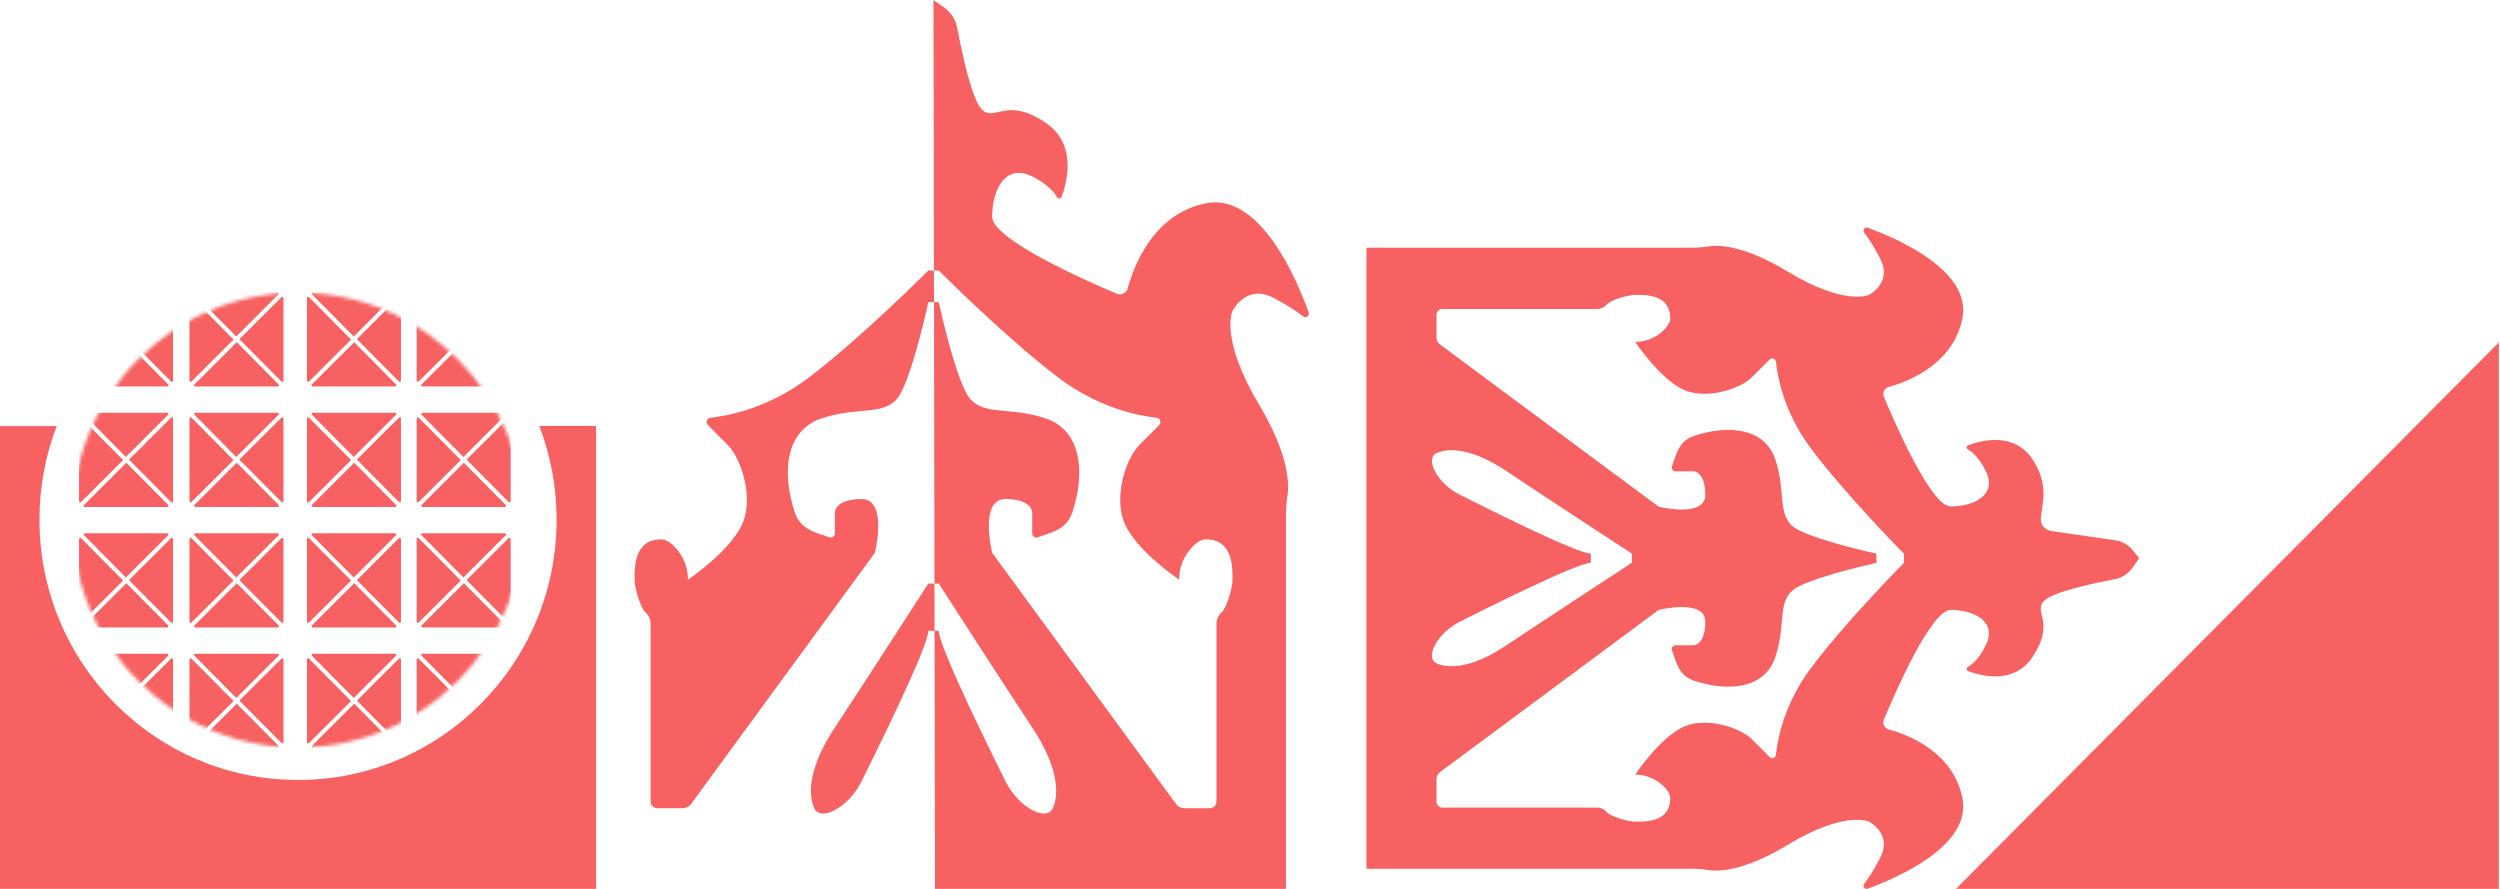 <?xml version="1.0" encoding="UTF-8"?> <svg xmlns="http://www.w3.org/2000/svg" width="717" height="255" viewBox="0 0 717 255" fill="none"><path d="M534.635 66.684C535.908 68.371 537.633 70.955 539.359 74.425C542.715 81.175 536.003 84.549 536.003 84.549C536.003 84.549 529.302 87.924 512.543 77.8C499.972 70.207 492.703 70.207 489.852 70.681C487.969 70.998 486.054 71.05 484.15 71.05L391.9 71.05L391.9 160.462L391.9 249.145L484.15 249.145C486.054 249.145 487.969 249.198 489.852 249.514C492.703 249.989 499.972 249.989 512.543 242.396C529.302 232.271 536.003 235.646 536.003 235.646C536.003 235.646 542.704 239.021 539.359 245.771C537.633 249.251 535.908 251.824 534.635 253.511C534.099 254.218 534.814 255.178 535.645 254.872C543.777 251.919 565.553 242.649 562.818 228.896C560.167 215.566 547.07 210.662 541.684 209.196C540.474 208.859 539.811 207.551 540.295 206.38C543.451 198.808 553.834 174.921 559.473 174.921C566.174 174.921 572.875 178.295 569.53 185.045C567.594 188.937 565.659 190.582 564.375 191.278C563.881 191.542 563.944 192.29 564.48 192.48C568.268 193.904 577.672 196.361 582.943 188.409C589.644 178.285 582.943 175.638 586.299 172.263C588.813 169.732 600.753 167.201 606.56 166.093C608.622 165.703 610.442 164.522 611.641 162.792L613.524 160.093L611.736 157.857C610.463 156.275 608.643 155.231 606.644 154.946L588.329 152.309C586.614 152.067 585.226 150.601 585.299 148.85C585.457 145.054 587.971 139.358 582.943 131.765C577.672 123.813 568.278 126.271 564.48 127.694C563.954 127.895 563.881 128.633 564.375 128.897C565.669 129.593 567.594 131.238 569.53 135.129C572.886 141.879 566.174 145.254 559.473 145.254C553.834 145.254 543.451 121.367 540.295 113.794C539.811 112.624 540.474 111.316 541.684 110.978C547.07 109.502 560.178 104.598 562.818 91.278C565.553 77.526 543.777 68.255 535.645 65.302C534.814 65.018 534.099 65.978 534.635 66.684ZM412.004 190.244C408.648 188.705 412.004 181.67 418.705 178.295C425.406 174.921 452.222 161.421 456.251 161.421L456.251 158.774C452.222 158.774 425.406 145.275 418.705 141.9C412.004 138.525 408.648 131.491 412.004 129.951C415.36 128.411 422.061 128.411 432.108 135.151C442.165 141.9 468.012 158.764 468.012 158.764L468.012 161.411C468.012 161.411 442.165 178.285 432.108 185.024C422.061 191.784 415.36 191.784 412.004 190.244ZM479.027 91.299C479.027 92.807 477.68 94.315 476.197 95.528C474.156 97.184 471.589 98.049 468.97 98.049C468.97 98.049 475.671 108.173 482.372 111.548C489.073 114.923 499.13 111.548 502.476 108.173L507.515 103.111C508.157 102.468 509.24 102.837 509.335 103.733C509.808 108.152 511.681 118.287 519.234 128.422C529.291 141.921 546.049 158.785 546.049 158.785L546.049 161.432C546.049 161.432 529.291 178.306 519.234 191.795C511.691 201.93 509.808 212.054 509.335 216.483C509.24 217.39 508.146 217.749 507.515 217.106L502.476 212.044C499.12 208.669 489.073 205.294 482.372 208.669C475.671 212.044 468.97 222.168 468.97 222.168C471.589 222.168 474.156 223.033 476.197 224.689C477.68 225.891 479.027 227.409 479.027 228.918C479.027 235.667 472.326 235.667 468.97 235.667C466.908 235.667 461.848 234.127 460.848 232.946C460.133 232.103 459.102 231.617 457.997 231.617L413.677 231.617C412.751 231.617 411.994 230.858 411.994 229.93L411.994 223.476C411.994 222.664 412.383 221.894 413.035 221.409L475.671 174.942C475.671 174.942 489.073 171.567 489.073 178.316C489.073 185.066 485.717 185.066 485.717 185.066L480.531 185.066C479.774 185.066 479.279 185.815 479.542 186.521C480.605 189.316 481.236 193.682 485.717 195.18C495.775 198.555 506.179 197.49 509.177 188.43C512.533 178.306 509.177 171.556 515.878 168.192C522.579 164.817 538.159 161.442 538.159 161.442L538.159 158.795C538.159 158.795 522.579 155.42 515.878 152.046C509.177 148.671 512.522 141.921 509.177 131.807C506.179 122.759 495.775 121.683 485.717 125.058C481.236 126.566 480.605 130.921 479.542 133.716C479.269 134.423 479.774 135.172 480.531 135.172L485.717 135.172C485.717 135.172 489.073 135.172 489.073 141.921C489.073 148.671 475.671 145.296 475.671 145.296L413.035 98.829C412.383 98.344 411.994 97.574 411.994 96.762L411.994 90.308C411.994 89.369 412.74 88.62 413.677 88.62L457.997 88.62C459.102 88.62 460.133 88.135 460.848 87.291C461.848 86.11 466.897 84.571 468.97 84.571C472.326 84.549 479.027 84.549 479.027 91.299Z" fill="#F76161"></path><path d="M268.154 254.925L368.809 254.925L368.809 148.808C368.809 146.614 368.873 144.41 369.23 142.248C369.767 138.968 369.767 130.605 361.151 116.146C349.663 96.868 353.492 89.158 353.492 89.158C353.492 89.158 357.322 81.449 364.98 85.298C368.925 87.281 371.85 89.274 373.764 90.73C374.564 91.341 375.658 90.529 375.311 89.57C371.955 80.215 361.435 55.168 345.823 58.31C330.696 61.358 325.13 76.429 323.458 82.63C323.079 84.022 321.585 84.792 320.26 84.233C311.665 80.605 284.544 68.656 284.544 62.17C284.544 54.461 288.374 46.752 296.032 50.601C300.451 52.826 302.323 55.052 303.112 56.528C303.417 57.098 304.259 57.024 304.48 56.412C306.089 52.056 308.888 41.236 299.862 35.182C288.374 27.473 285.365 35.182 281.536 31.323C278.664 28.433 275.792 14.701 274.54 8.015C274.098 5.653 272.752 3.544 270.795 2.162L267.723 -1.06114e-05M267.744 167.37L269.248 167.37C269.248 167.37 288.395 197.1 296.053 208.669C303.712 220.238 303.712 227.947 301.955 231.797C300.198 235.657 292.224 231.797 288.384 224.087C284.544 216.378 269.238 185.541 269.238 180.9L267.734 180.9M267.744 180.9L266.24 180.9C266.24 185.53 250.923 216.378 247.093 224.087C243.264 231.797 235.279 235.657 233.523 231.797C231.766 227.937 231.766 220.228 239.424 208.669C247.083 197.11 266.229 167.37 266.229 167.37L267.734 167.37M267.744 77.589L269.248 77.589C269.248 77.589 288.395 96.868 303.712 108.426C315.21 117.106 326.709 119.278 331.727 119.816C332.757 119.922 333.168 121.177 332.442 121.915L326.687 127.705C322.858 131.565 319.029 143.124 322.858 150.833C326.687 158.542 338.175 166.252 338.175 166.252C338.175 163.235 339.154 160.282 341.037 157.931C342.404 156.222 344.119 154.682 345.834 154.682C353.492 154.682 353.492 162.392 353.492 166.252C353.492 168.625 351.746 174.436 350.399 175.585C349.442 176.408 348.885 177.599 348.885 178.865L348.885 229.856C348.885 230.921 348.022 231.786 346.959 231.786L339.638 231.786C338.712 231.786 337.839 231.343 337.292 230.595L284.555 158.542C284.555 158.542 280.726 143.124 288.384 143.124C296.043 143.124 296.043 146.984 296.043 146.984L296.043 152.953C296.043 153.818 296.895 154.398 297.694 154.081C300.861 152.858 305.816 152.141 307.531 146.984C311.36 135.414 310.15 123.444 299.872 119.996C288.384 116.136 280.726 119.996 276.896 112.286C273.067 104.577 269.238 86.659 269.238 86.659L267.734 86.659M267.744 86.659L266.24 86.659C266.24 86.659 262.41 104.577 258.581 112.286C254.752 119.996 247.093 116.146 235.606 119.996C225.328 123.444 224.118 135.414 227.947 146.984C229.651 152.141 234.606 152.868 237.783 154.081C238.593 154.387 239.435 153.818 239.435 152.953L239.435 146.984C239.435 146.984 239.435 143.124 247.093 143.124C254.752 143.124 250.923 158.542 250.923 158.542L198.186 230.595C197.639 231.343 196.766 231.786 195.84 231.786L188.518 231.786C187.456 231.786 186.593 230.921 186.593 229.856L186.593 178.865C186.593 177.599 186.036 176.408 185.078 175.585C183.732 174.436 181.985 168.625 181.985 166.252C181.985 162.392 181.985 154.682 189.644 154.682C191.359 154.682 193.073 156.222 194.441 157.931C196.324 160.272 197.302 163.225 197.302 166.252C197.302 166.252 208.79 158.542 212.619 150.833C216.449 143.124 212.619 131.554 208.79 127.705L203.036 121.915C202.31 121.177 202.72 119.922 203.751 119.816C208.769 119.278 220.267 117.116 231.766 108.426C247.083 96.857 266.229 77.589 266.229 77.589L267.734 77.589" fill="#F76161"></path><path d="M560.988 254.925L716.663 98.197L716.663 254.925L560.988 254.925Z" fill="#F76161"></path><path d="M159.63 149.051C159.63 190.277 126.429 223.698 85.475 223.698C44.52 223.698 11.319 190.277 11.319 149.051C11.319 139.581 13.076 130.521 16.274 122.19L1.58286e-06 122.19L0 254.925L170.949 254.925L170.949 122.179L154.675 122.179C157.873 130.521 159.63 139.581 159.63 149.051Z" fill="#F76161"></path><mask id="mask0_2026_2533" style="mask-type:luminance" maskUnits="userSpaceOnUse" x="20" y="83" width="131" height="132"><path d="M20.672 149.156C20.672 185.182 49.686 214.396 85.475 214.396C121.264 214.396 150.278 185.182 150.278 149.156C150.278 113.13 121.264 83.917 85.475 83.917C49.686 83.927 20.672 113.13 20.672 149.156Z" fill="white"></path></mask><g mask="url(#mask0_2026_2533)"><path d="M120.906 188.062L132.91 200.169C136.96 196.129 140.947 192.143 145.029 188.072C145.239 187.861 145.092 187.492 144.797 187.492L121.148 187.492C120.843 187.482 120.696 187.84 120.906 188.062Z" fill="#F76161"></path><path d="M120.906 213.931C120.696 214.142 120.843 214.511 121.148 214.511L144.797 214.511C145.102 214.511 145.249 214.153 145.039 213.931L133.036 201.824C128.986 205.874 124.988 209.85 120.906 213.931Z" fill="#F76161"></path><path d="M133.803 200.938C137.832 204.999 141.808 208.996 145.869 213.088C146.08 213.299 146.448 213.151 146.448 212.856L146.448 189.148C146.448 188.852 146.09 188.694 145.869 188.905L133.803 200.938Z" fill="#F76161"></path><path d="M119.496 189.137L119.496 212.845C119.496 213.14 119.854 213.299 120.075 213.088L132.141 201.054C128.112 196.994 124.135 192.997 120.075 188.905C119.854 188.694 119.496 188.842 119.496 189.137Z" fill="#F76161"></path><path d="M89.451 188.062L101.454 200.169C105.505 196.129 109.492 192.143 113.573 188.072C113.784 187.861 113.637 187.492 113.342 187.492L89.693 187.492C89.388 187.482 89.241 187.84 89.451 188.062Z" fill="#F76161"></path><path d="M89.451 213.931C89.241 214.142 89.388 214.511 89.693 214.511L113.342 214.511C113.647 214.511 113.794 214.153 113.584 213.931L101.581 201.824C97.531 205.874 93.533 209.85 89.451 213.931Z" fill="#F76161"></path><path d="M102.349 200.939C106.378 204.999 110.354 208.996 114.415 213.088C114.625 213.299 114.994 213.151 114.994 212.845L114.994 189.137C114.994 188.831 114.625 188.684 114.415 188.895L102.349 200.939Z" fill="#F76161"></path><path d="M100.686 201.055C96.657 196.994 92.68 192.997 88.62 188.905C88.409 188.694 88.041 188.842 88.041 189.148L88.041 212.856C88.041 213.151 88.399 213.309 88.62 213.098L100.686 201.055Z" fill="#F76161"></path><path d="M120.906 153.501L132.91 165.608C136.96 161.569 140.947 157.583 145.029 153.512C145.239 153.301 145.092 152.932 144.797 152.932L121.148 152.932C120.843 152.921 120.696 153.29 120.906 153.501Z" fill="#F76161"></path><path d="M120.906 179.371C120.696 179.582 120.843 179.951 121.148 179.951L144.797 179.951C145.102 179.951 145.249 179.593 145.039 179.371L133.036 167.264C128.986 171.314 124.988 175.301 120.906 179.371Z" fill="#F76161"></path><path d="M133.803 166.378C137.832 170.439 141.808 174.436 145.869 178.528C146.08 178.739 146.448 178.591 146.448 178.296L146.448 154.588C146.448 154.292 146.09 154.134 145.869 154.345L133.803 166.378Z" fill="#F76161"></path><path d="M119.496 154.587L119.496 178.285C119.496 178.58 119.854 178.738 120.075 178.528L132.141 166.494C128.112 162.434 124.135 158.437 120.075 154.345C119.854 154.134 119.496 154.282 119.496 154.587Z" fill="#F76161"></path><path d="M89.451 153.501L101.454 165.608C105.505 161.569 109.492 157.583 113.573 153.512C113.784 153.301 113.637 152.932 113.342 152.932L89.693 152.932C89.388 152.921 89.241 153.29 89.451 153.501Z" fill="#F76161"></path><path d="M89.451 179.371C89.241 179.582 89.388 179.951 89.693 179.951L113.342 179.951C113.647 179.951 113.794 179.593 113.584 179.371L101.581 167.264C97.531 171.314 93.533 175.301 89.451 179.371Z" fill="#F76161"></path><path d="M102.349 166.378C106.378 170.439 110.354 174.436 114.415 178.528C114.625 178.739 114.994 178.591 114.994 178.285L114.994 154.577C114.994 154.271 114.625 154.124 114.415 154.335L102.349 166.378Z" fill="#F76161"></path><path d="M100.686 166.494C96.657 162.434 92.68 158.437 88.62 154.345C88.409 154.134 88.041 154.282 88.041 154.588L88.041 178.296C88.041 178.591 88.399 178.749 88.62 178.538L100.686 166.494Z" fill="#F76161"></path><path d="M120.906 118.941L132.91 131.048C136.96 127.009 140.947 123.023 145.029 118.952C145.239 118.741 145.092 118.372 144.797 118.372L121.148 118.372C120.843 118.372 120.696 118.73 120.906 118.941Z" fill="#F76161"></path><path d="M120.906 144.822C120.696 145.033 120.843 145.402 121.148 145.402L144.797 145.402C145.102 145.402 145.249 145.043 145.039 144.822L133.036 132.715C128.986 136.764 124.988 140.74 120.906 144.822Z" fill="#F76161"></path><path d="M133.803 131.818C137.832 135.878 141.808 139.875 145.869 143.967C146.08 144.178 146.448 144.031 146.448 143.735L146.448 120.027C146.448 119.732 146.09 119.574 145.869 119.785L133.803 131.818Z" fill="#F76161"></path><path d="M119.496 120.027L119.496 143.735C119.496 144.031 119.854 144.189 120.075 143.978L132.141 131.945C128.112 127.884 124.135 123.887 120.075 119.795C119.854 119.574 119.496 119.722 119.496 120.027Z" fill="#F76161"></path><path d="M89.451 118.941L101.454 131.048C105.505 127.009 109.492 123.023 113.573 118.952C113.784 118.741 113.637 118.372 113.342 118.372L89.693 118.372C89.388 118.372 89.241 118.73 89.451 118.941Z" fill="#F76161"></path><path d="M89.451 144.822C89.241 145.033 89.388 145.402 89.693 145.402L113.342 145.402C113.647 145.402 113.794 145.043 113.584 144.822L101.581 132.715C97.531 136.764 93.533 140.74 89.451 144.822Z" fill="#F76161"></path><path d="M102.349 131.818C106.378 135.879 110.354 139.876 114.415 143.967C114.625 144.178 114.994 144.031 114.994 143.725L114.994 120.017C114.994 119.711 114.625 119.563 114.415 119.774L102.349 131.818Z" fill="#F76161"></path><path d="M100.686 131.945C96.657 127.885 92.68 123.888 88.62 119.796C88.409 119.585 88.041 119.732 88.041 120.038L88.041 143.746C88.041 144.041 88.399 144.2 88.62 143.989L100.686 131.945Z" fill="#F76161"></path><path d="M120.906 84.391L132.91 96.499C136.96 92.459 140.947 88.473 145.029 84.402C145.239 84.191 145.092 83.822 144.797 83.822L121.148 83.822C120.843 83.811 120.696 84.17 120.906 84.391Z" fill="#F76161"></path><path d="M120.906 110.262C120.696 110.472 120.843 110.842 121.148 110.842L144.797 110.842C145.102 110.842 145.249 110.483 145.039 110.262L133.036 98.154C128.986 102.204 124.988 106.18 120.906 110.262Z" fill="#F76161"></path><path d="M133.803 97.269C137.832 101.329 141.808 105.326 145.869 109.418C146.08 109.629 146.448 109.481 146.448 109.186L146.448 85.478C146.448 85.183 146.09 85.024 145.869 85.235L133.803 97.269Z" fill="#F76161"></path><path d="M119.496 85.467L119.496 109.175C119.496 109.471 119.854 109.629 120.075 109.418L132.141 97.385C128.112 93.324 124.135 89.327 120.075 85.235C119.854 85.024 119.496 85.172 119.496 85.467Z" fill="#F76161"></path><path d="M89.451 84.391L101.454 96.499C105.505 92.459 109.492 88.473 113.573 84.402C113.784 84.191 113.637 83.822 113.342 83.822L89.693 83.822C89.388 83.811 89.241 84.17 89.451 84.391Z" fill="#F76161"></path><path d="M89.451 110.262C89.241 110.472 89.388 110.842 89.693 110.842L113.342 110.842C113.647 110.842 113.794 110.483 113.584 110.262L101.581 98.154C97.531 102.204 93.533 106.18 89.451 110.262Z" fill="#F76161"></path><path d="M102.349 97.268C106.378 101.329 110.354 105.326 114.415 109.418C114.625 109.629 114.994 109.481 114.994 109.175L114.994 85.467C114.994 85.161 114.625 85.014 114.415 85.225L102.349 97.268Z" fill="#F76161"></path><path d="M100.686 97.385C96.657 93.324 92.68 89.327 88.62 85.235C88.409 85.024 88.041 85.172 88.041 85.478L88.041 109.186C88.041 109.481 88.399 109.639 88.62 109.428L100.686 97.385Z" fill="#F76161"></path><path d="M24.091 188.062L36.094 200.169C40.144 196.129 44.131 192.143 48.213 188.072C48.423 187.861 48.276 187.492 47.982 187.492L24.333 187.492C24.038 187.482 23.891 187.84 24.091 188.062Z" fill="#F76161"></path><path d="M24.101 213.931C23.89 214.142 24.038 214.511 24.343 214.511L47.992 214.511C48.297 214.511 48.444 214.153 48.233 213.931L36.23 201.824C32.169 205.874 28.182 209.85 24.101 213.931Z" fill="#F76161"></path><path d="M36.988 200.938C41.017 204.999 44.994 208.996 49.055 213.088C49.265 213.299 49.633 213.151 49.633 212.856L49.633 189.148C49.633 188.852 49.265 188.694 49.055 188.905L36.988 200.938Z" fill="#F76161"></path><path d="M23.25 213.088L35.316 201.054C31.287 196.994 27.31 192.997 23.25 188.905C23.039 188.694 22.671 188.842 22.671 189.148L22.671 212.856C22.681 213.151 23.039 213.299 23.25 213.088Z" fill="#F76161"></path><path d="M55.757 188.062L67.76 200.169C71.81 196.129 75.797 192.143 79.879 188.072C80.089 187.861 79.942 187.492 79.647 187.492L55.999 187.492C55.704 187.482 55.546 187.84 55.757 188.062Z" fill="#F76161"></path><path d="M55.767 213.931C55.556 214.142 55.703 214.511 56.009 214.511L79.657 214.511C79.963 214.511 80.11 214.153 79.899 213.931L67.896 201.824C63.835 205.874 59.838 209.85 55.767 213.931Z" fill="#F76161"></path><path d="M68.653 200.938C72.683 204.999 76.659 208.996 80.72 213.088C80.93 213.299 81.298 213.151 81.298 212.856L81.298 189.148C81.298 188.852 80.93 188.694 80.72 188.905L68.653 200.938Z" fill="#F76161"></path><path d="M54.914 213.088L66.981 201.054C62.952 196.994 58.975 192.997 54.914 188.905C54.704 188.694 54.336 188.842 54.336 189.148L54.336 212.856C54.346 213.151 54.704 213.299 54.914 213.088Z" fill="#F76161"></path><path d="M24.091 153.501L36.094 165.608C40.144 161.569 44.131 157.583 48.213 153.512C48.423 153.301 48.276 152.932 47.982 152.932L24.333 152.932C24.038 152.921 23.891 153.29 24.091 153.501Z" fill="#F76161"></path><path d="M24.101 179.371C23.89 179.582 24.038 179.951 24.343 179.951L47.992 179.951C48.297 179.951 48.444 179.593 48.233 179.371L36.23 167.264C32.169 171.314 28.182 175.301 24.101 179.371Z" fill="#F76161"></path><path d="M36.988 166.378C41.017 170.439 44.994 174.436 49.055 178.528C49.265 178.739 49.633 178.591 49.633 178.296L49.633 154.588C49.633 154.292 49.265 154.134 49.055 154.345L36.988 166.378Z" fill="#F76161"></path><path d="M23.25 178.528L35.316 166.494C31.287 162.434 27.31 158.437 23.25 154.345C23.039 154.134 22.671 154.282 22.671 154.588L22.671 178.285C22.681 178.591 23.039 178.739 23.25 178.528Z" fill="#F76161"></path><path d="M55.757 153.501L67.76 165.608C71.81 161.569 75.797 157.583 79.879 153.512C80.089 153.301 79.942 152.932 79.647 152.932L55.999 152.932C55.704 152.921 55.546 153.29 55.757 153.501Z" fill="#F76161"></path><path d="M55.767 179.371C55.556 179.582 55.703 179.951 56.009 179.951L79.657 179.951C79.963 179.951 80.11 179.593 79.899 179.371L67.896 167.264C63.835 171.314 59.838 175.301 55.767 179.371Z" fill="#F76161"></path><path d="M68.653 166.378C72.683 170.439 76.659 174.436 80.72 178.528C80.93 178.739 81.298 178.591 81.298 178.296L81.298 154.588C81.298 154.292 80.93 154.134 80.72 154.345L68.653 166.378Z" fill="#F76161"></path><path d="M54.914 178.528L66.981 166.494C62.952 162.434 58.975 158.437 54.914 154.345C54.704 154.134 54.336 154.282 54.336 154.588L54.336 178.285C54.346 178.591 54.704 178.739 54.914 178.528Z" fill="#F76161"></path><path d="M24.091 118.941L36.094 131.048C40.144 127.009 44.131 123.023 48.213 118.952C48.423 118.741 48.276 118.372 47.982 118.372L24.333 118.372C24.038 118.372 23.891 118.73 24.091 118.941Z" fill="#F76161"></path><path d="M24.101 144.822C23.89 145.033 24.038 145.402 24.343 145.402L47.992 145.402C48.297 145.402 48.444 145.043 48.233 144.822L36.23 132.715C32.169 136.764 28.182 140.74 24.101 144.822Z" fill="#F76161"></path><path d="M36.988 131.818C41.017 135.878 44.994 139.875 49.055 143.967C49.265 144.178 49.633 144.031 49.633 143.735L49.633 120.027C49.633 119.732 49.265 119.574 49.055 119.785L36.988 131.818Z" fill="#F76161"></path><path d="M23.25 143.978L35.316 131.945C31.287 127.885 27.31 123.887 23.25 119.796C23.039 119.585 22.671 119.732 22.671 120.038L22.671 143.746C22.681 144.031 23.039 144.189 23.25 143.978Z" fill="#F76161"></path><path d="M55.757 118.941L67.76 131.048C71.81 127.009 75.797 123.023 79.879 118.952C80.089 118.741 79.942 118.372 79.647 118.372L55.999 118.372C55.704 118.372 55.546 118.73 55.757 118.941Z" fill="#F76161"></path><path d="M55.767 144.822C55.556 145.033 55.703 145.402 56.009 145.402L79.657 145.402C79.963 145.402 80.11 145.043 79.899 144.822L67.896 132.715C63.835 136.764 59.838 140.74 55.767 144.822Z" fill="#F76161"></path><path d="M68.653 131.818C72.683 135.878 76.659 139.875 80.72 143.967C80.93 144.178 81.298 144.031 81.298 143.735L81.298 120.027C81.298 119.732 80.93 119.574 80.72 119.785L68.653 131.818Z" fill="#F76161"></path><path d="M54.914 143.978L66.981 131.945C62.952 127.885 58.975 123.887 54.914 119.796C54.704 119.585 54.336 119.732 54.336 120.038L54.336 143.746C54.346 144.031 54.704 144.189 54.914 143.978Z" fill="#F76161"></path><path d="M24.091 84.391L36.094 96.499C40.144 92.459 44.131 88.473 48.213 84.402C48.423 84.191 48.276 83.822 47.982 83.822L24.333 83.822C24.038 83.811 23.891 84.17 24.091 84.391Z" fill="#F76161"></path><path d="M24.101 110.262C23.89 110.472 24.038 110.842 24.343 110.842L47.992 110.842C48.297 110.842 48.444 110.483 48.233 110.262L36.23 98.154C32.169 102.204 28.182 106.18 24.101 110.262Z" fill="#F76161"></path><path d="M36.988 97.269C41.017 101.329 44.994 105.326 49.055 109.418C49.265 109.629 49.633 109.481 49.633 109.186L49.633 85.478C49.633 85.183 49.265 85.024 49.055 85.235L36.988 97.269Z" fill="#F76161"></path><path d="M23.25 109.418L35.316 97.385C31.287 93.324 27.31 89.327 23.25 85.235C23.039 85.024 22.671 85.172 22.671 85.478L22.671 109.186C22.681 109.481 23.039 109.629 23.25 109.418Z" fill="#F76161"></path><path d="M55.757 84.391L67.76 96.499C71.81 92.459 75.797 88.473 79.879 84.402C80.089 84.191 79.942 83.822 79.647 83.822L55.999 83.822C55.704 83.811 55.546 84.17 55.757 84.391Z" fill="#F76161"></path><path d="M55.767 110.262C55.556 110.472 55.703 110.842 56.009 110.842L79.657 110.842C79.963 110.842 80.11 110.483 79.899 110.262L67.896 98.154C63.835 102.204 59.838 106.18 55.767 110.262Z" fill="#F76161"></path><path d="M68.653 97.269C72.683 101.329 76.659 105.326 80.72 109.418C80.93 109.629 81.298 109.481 81.298 109.186L81.298 85.478C81.298 85.183 80.93 85.024 80.72 85.235L68.653 97.269Z" fill="#F76161"></path><path d="M54.914 109.418L66.981 97.385C62.952 93.324 58.975 89.327 54.914 85.235C54.704 85.024 54.336 85.172 54.336 85.478L54.336 109.186C54.346 109.481 54.704 109.629 54.914 109.418Z" fill="#F76161"></path></g></svg> 